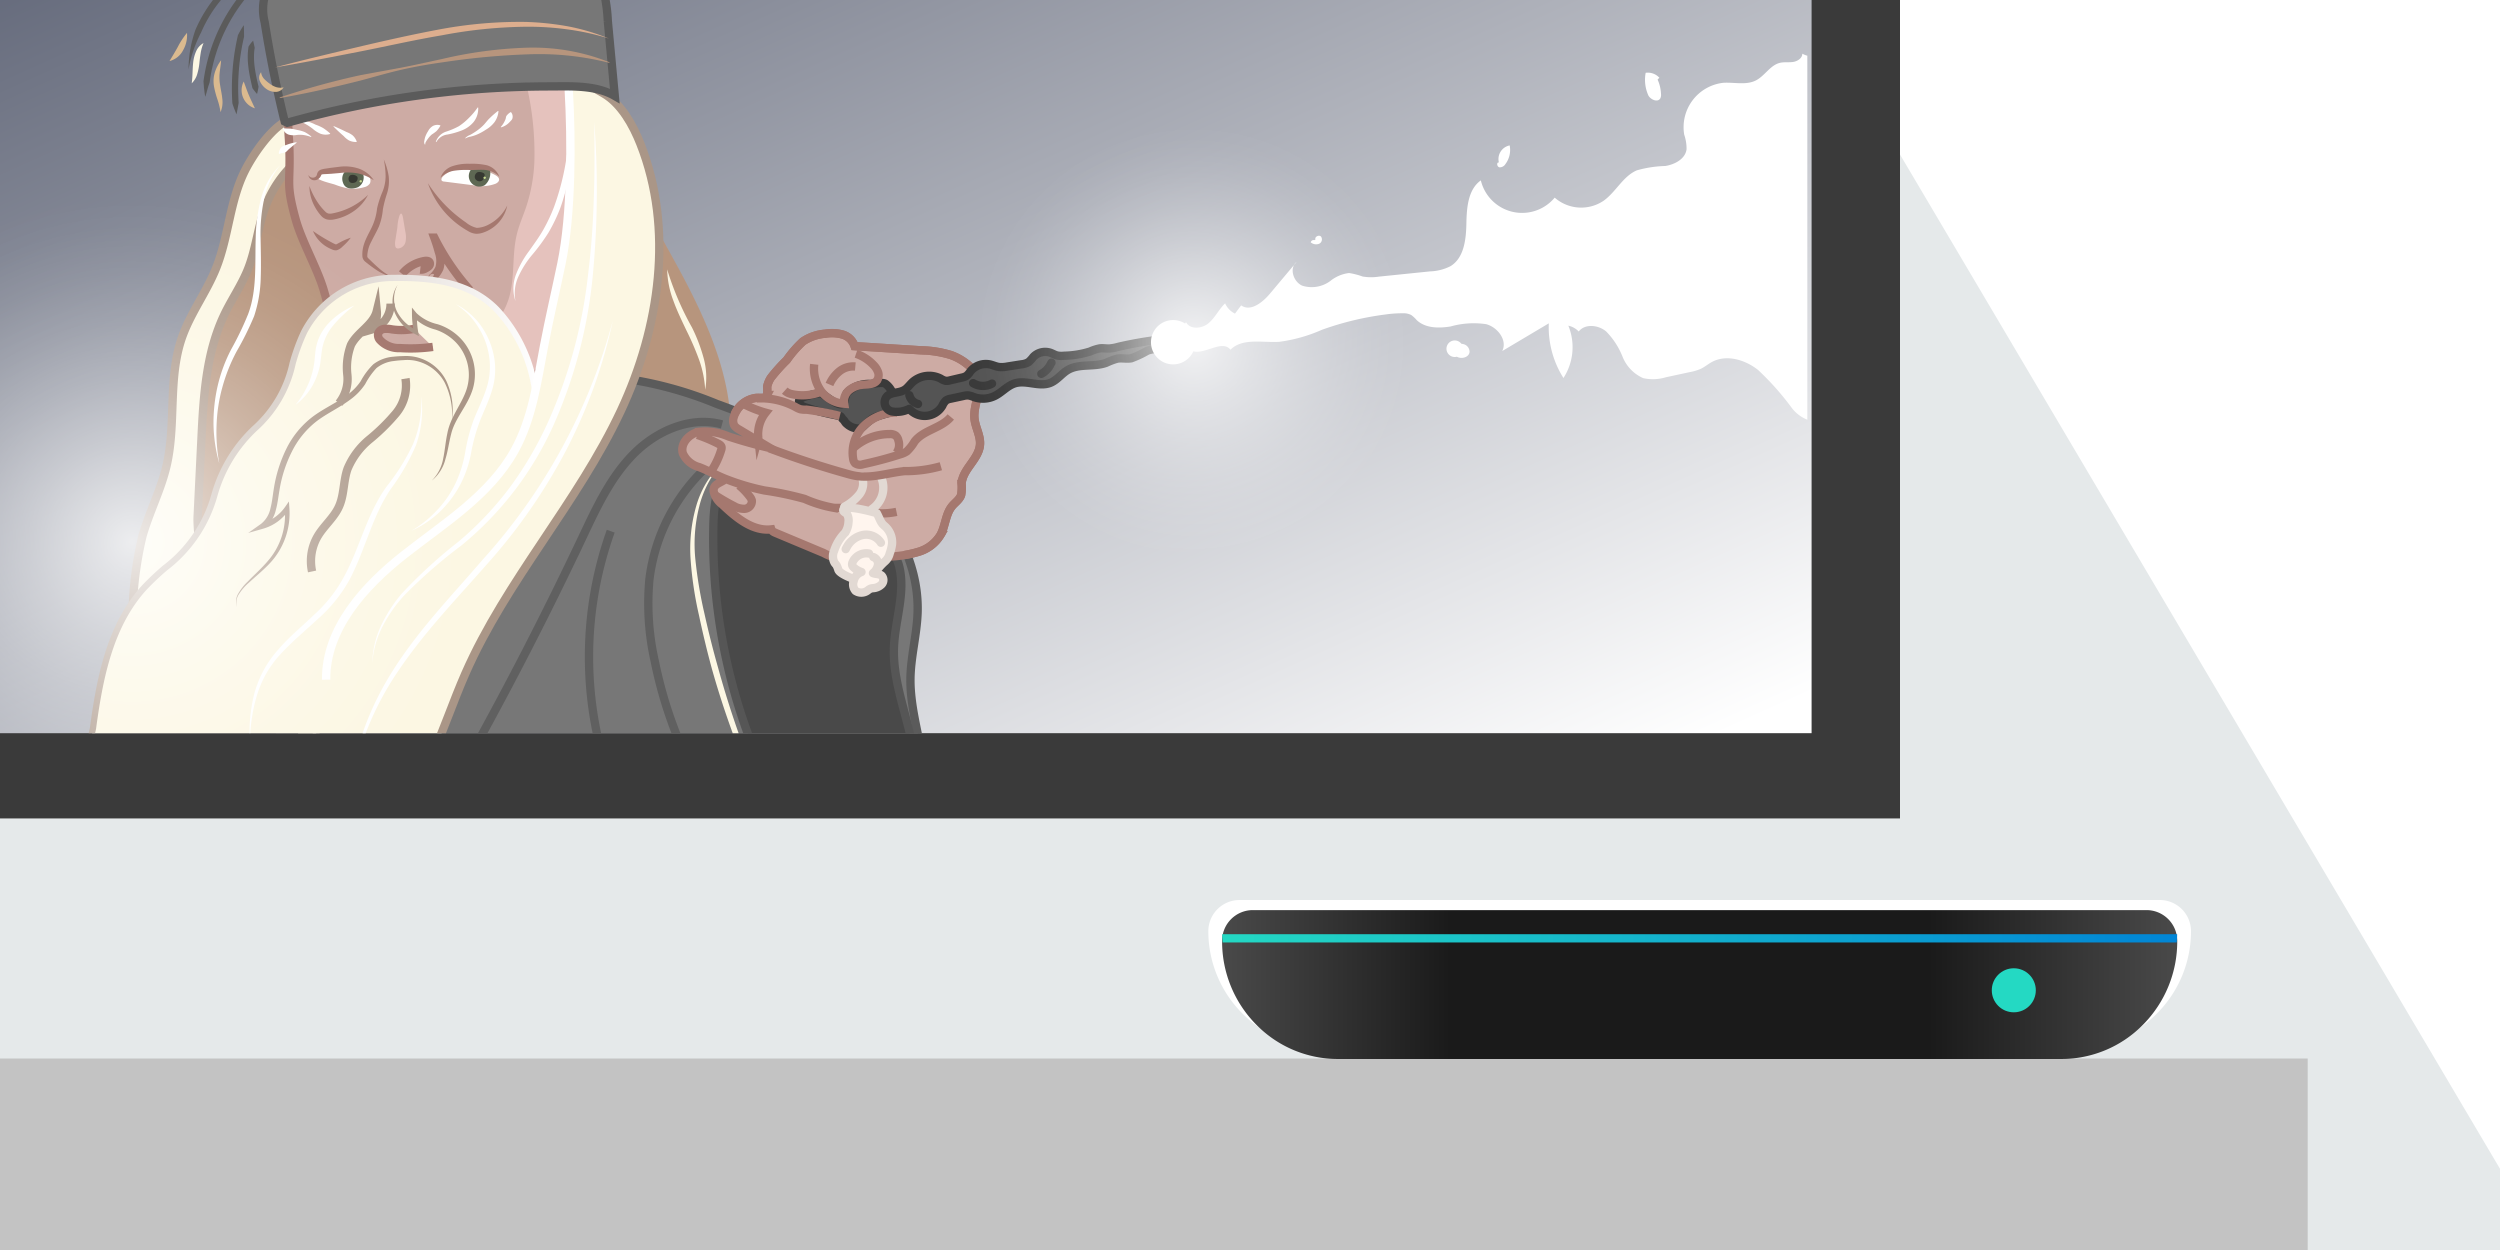 <svg xmlns="http://www.w3.org/2000/svg" xmlns:xlink="http://www.w3.org/1999/xlink" width="300" height="150" viewBox="0 0 300 150"><rect x="0" y="0" width="300" height="150" fill="#333333" stroke="none"/><defs><style>.a,.aa,.ad,.ah,.ai,.aj,.p,.q,.s,.w{fill:none;}.b{clip-path:url(#a);}.c{fill:#fff;}.d{fill:#e5e9ea;}.e{fill:#c3c3c3;}.f{fill:url(#b);}.g{fill:url(#c);}.h{clip-path:url(#d);}.i{fill:url(#e);}.j{fill:#3a3a3a;}.k{fill:url(#f);}.l{clip-path:url(#g);}.m{fill:#b7957d;}.n{fill:#777;stroke:#5b5b5b;}.aa,.ad,.aj,.n,.o,.p,.q,.s,.t,.w{stroke-miterlimit:10;}.o{fill:#494949;}.o,.q{stroke:#565656;}.p{stroke:#606060;}.r{fill:#fcf7e3;}.s{stroke:#aa9687;}.t{fill:#cdaba4;}.t,.w{stroke:#a5786f;}.u{fill:#a5786f;}.v{fill:#5e6853;}.x{fill:#363831;}.y{fill:#c6d88f;}.z{fill:#e5c2bd;}.aa{stroke:#6d6d6d;}.ab{fill:#aa9687;}.ac{fill:url(#h);}.ad{stroke:#fff;}.ae{fill:#5b5b5b;}.af{fill:#ddae8e;}.ag{fill:#545454;}.ag,.ai{stroke:#3a3a3a;}.ag,.ah,.ai,.ak{stroke-linecap:round;stroke-linejoin:round;}.ah,.ak{stroke:#e2d9d3;}.aj{stroke:#a0a0a0;}.ak{fill:#fff5ee;}.al{fill:#dbba8f;}.am,.an{opacity:0.8;}.am{fill:url(#i);}.an{fill:url(#j);}</style><clipPath id="a"><rect class="a" width="300" height="150" transform="translate(288.979 427.877)"/></clipPath><linearGradient id="b" y1="0.5" x2="1" y2="0.5" gradientUnits="objectBoundingBox"><stop offset="0" stop-color="#494949"/><stop offset="0.238" stop-color="#1a1a1a"/><stop offset="0.741" stop-color="#1a1a1a"/><stop offset="1" stop-color="#494949"/></linearGradient><linearGradient id="c" x1="2.953" y1="2.979" x2="3.182" y2="2.979" gradientUnits="objectBoundingBox"><stop offset="0" stop-color="#24d9c3"/><stop offset="0.185" stop-color="#21d1c4"/><stop offset="0.455" stop-color="#18bec8"/><stop offset="0.776" stop-color="#0b9ed0"/><stop offset="1" stop-color="#0084d6"/></linearGradient><clipPath id="d"><path class="a" d="M528.087,425.714H441.294a13.712,13.712,0,0,1-9.836-4.146,14.179,14.179,0,0,1-4.073-10,3.693,3.693,0,0,1,3.658-3.72h107.3a3.693,3.693,0,0,1,3.658,3.72,14.174,14.174,0,0,1-4.075,10A13.712,13.712,0,0,1,528.087,425.714Z" transform="translate(-427.385 -407.846)"/></clipPath><linearGradient id="e" y1="0.5" x2="1" y2="0.5" gradientUnits="objectBoundingBox"><stop offset="0" stop-color="#24d9c3"/><stop offset="1" stop-color="#0084d6"/></linearGradient><linearGradient id="f" x1="0.047" y1="0.098" x2="1.008" y2="0.951" gradientUnits="objectBoundingBox"><stop offset="0" stop-color="#555b6e"/><stop offset="1" stop-color="#fff"/></linearGradient><clipPath id="g"><rect class="a" width="263.66" height="105.338"/></clipPath><linearGradient id="h" y1="0.5" x2="1" y2="0.5" gradientUnits="objectBoundingBox"><stop offset="0" stop-color="#363636"/><stop offset="0.001" stop-color="#aa9687"/><stop offset="1" stop-color="#fff"/></linearGradient><radialGradient id="i" cx="0.5" cy="0.5" r="0.5" gradientTransform="translate(0)" gradientUnits="objectBoundingBox"><stop offset="0" stop-color="#fff"/><stop offset="0.106" stop-color="#fff" stop-opacity="0.843"/><stop offset="0.292" stop-color="#fff" stop-opacity="0.592"/><stop offset="0.471" stop-color="#fff" stop-opacity="0.38"/><stop offset="0.635" stop-color="#fff" stop-opacity="0.216"/><stop offset="0.783" stop-color="#fff" stop-opacity="0.098"/><stop offset="0.91" stop-color="#fff" stop-opacity="0.027"/><stop offset="1" stop-color="#fff" stop-opacity="0"/></radialGradient><radialGradient id="j" cx="0.5" cy="0.5" r="0.5" gradientTransform="matrix(1, 0, 0, 1, 0, 0)" xlink:href="#i"/></defs><g class="b" transform="translate(-288.979 -427.877)"><rect class="c" width="300" height="150" transform="translate(290.893 425.037)"/><path class="d" d="M600.981,588.425H288.362V427.4H505.729Z"/><rect class="e" width="277.542" height="30.092" transform="translate(288.361 554.9)"/><g transform="translate(433.979 535.877)"><g transform="translate(0)"><path class="c" d="M529.338,425.714H440.043a14.309,14.309,0,0,1-10.119-4.146,13.975,13.975,0,0,1-4.191-10,3.746,3.746,0,0,1,3.764-3.72H539.889a3.746,3.746,0,0,1,3.764,3.72,13.971,13.971,0,0,1-4.193,10A14.31,14.31,0,0,1,529.338,425.714Z" transform="translate(-425.733 -407.846)"/></g><path class="f" d="M528.087,426.924H441.294a13.706,13.706,0,0,1-9.836-4.146,14.177,14.177,0,0,1-4.073-10,3.694,3.694,0,0,1,3.658-3.72h107.3a3.694,3.694,0,0,1,3.658,3.72,14.174,14.174,0,0,1-4.075,10A13.708,13.708,0,0,1,528.087,426.924Z" transform="translate(-425.733 -407.846)"/><circle class="g" cx="2.642" cy="2.642" r="2.642" transform="translate(94.014 8.193)"/><g transform="translate(1.652)"><g class="h"><rect class="i" width="117.409" height="0.988" transform="translate(-1.068 4.105)"/></g></g></g><g transform="translate(-1664.912 -119.732)"><rect class="j" width="294" height="124.214" transform="translate(1887.891 521.608)"/><rect class="k" width="263.66" height="105.338" transform="translate(1907.622 530.253)"/><g transform="translate(1907.11 530.253)"><g class="l"><g transform="translate(21.414 6.639)"><g transform="translate(29.621)"><path class="m" d="M2080.534,592.68c3.539,6.527,6.747,13.646,6.276,21.056a42.175,42.175,0,0,1-17.1-4.28,161.781,161.781,0,0,0-.1-28.681c-.137-1.491-.792-5.574.531-6.77,2.13-1.924,2.475,2.384,3,3.861C2075.008,583.073,2077.909,587.839,2080.534,592.68Z" transform="translate(-2003.407 -549.842)"/><g transform="translate(3.841 55.895)"><path class="n" d="M2080.758,628.611c4.642,4.079,8.062,9.946,7.875,16.123-.083,2.706-.841,5.362-.86,8.069-.043,6.114,3.593,12.6.737,18.005-1.949,3.688-6.433,5.578-8.156,9.376-.958,2.11-.92,4.512-1.091,6.823-.521,7.021-3.1,13.725-4.172,20.682a97.413,97.413,0,0,0-.82,13.467l-.457,31.144c-6.9-.462-13.813-.924-20.732-.907-21.841.052-43.765,4.86-65.382,1.737-1.653-4.574-1.088-9.615-.439-14.434q1.813-13.453,4.282-26.807c2.243-12.126,4.919-24.274,9.884-35.562s12.387-21.762,22.6-28.673c5.347-3.618,11.481-6.3,15.748-11.147a16.3,16.3,0,0,0,3.973-8.96,11.694,11.694,0,0,0-.453-4.875c-.528-1.578-2.2-2.893-1.378-4.138,1.654-2.509,8.518-2.172,10.989-1.913a46.09,46.09,0,0,1,11.678,3.137,62.3,62.3,0,0,1,13.263,6.577Z" transform="translate(-1986.615 -616.445)"/><path class="o" d="M2100.691,629.968c-2.976-.633-6.478-1.134-8.713.931-1.75,1.617-2.045,4.243-2.1,6.625a68.339,68.339,0,0,0,6.9,31.525c1.016,2.077,2.163,4.2,2.212,6.51a9.293,9.293,0,0,0,.138,2.552c.606,1.968,3.113,2.651,5.152,2.366a11.251,11.251,0,0,0,7.656-5.027,14.566,14.566,0,0,0,2.18-9.015c-.353-4.827-2.751-9.409-2.567-14.244.129-3.373,1.51-6.8.542-10.034a14.41,14.41,0,0,0-2.344-4.156Z" transform="translate(-2012.369 -619.681)"/><path class="p" d="M2089.369,627.87a22.145,22.145,0,0,0-9.757,15.757,31.421,31.421,0,0,0,.635,9.816c1.873,9.271,6.25,18.167,13.156,24.631,1.8,1.689,4.488,3.269,6.583,1.96" transform="translate(-2009.775 -619.295)"/><path class="p" d="M2072.609,641.179a44.875,44.875,0,0,0-.276,29.354,45.36,45.36,0,0,0,14.753,20.859c1.615,1.277,3.675,2.505,5.622,1.832,2.733-.945,3.336-4.962,6.031-6.012" transform="translate(-2007.416 -622.616)"/><path class="q" d="M2011.281,748.379a71.142,71.142,0,0,0,29.052-12.4c4.4-3.2,8.455-6.912,13.206-9.559a35.257,35.257,0,0,1,29.754-1.926" transform="translate(-1992.768 -642.799)"/><path class="q" d="M2090.654,728.261c2.942,16.414-2.015,33.472.886,49.894" transform="translate(-2012.553 -644.339)"/><path class="q" d="M2070.04,731.442a243.915,243.915,0,0,1-10.655,37.275c-2.691,7.195-5.743,14.331-7.028,21.9" transform="translate(-2003.015 -645.133)"/><path class="p" d="M2069.867,624.012c-3.784-1.038-7.887.779-10.641,3.575s-4.439,6.443-6.116,9.99a452.436,452.436,0,0,1-28.454,51.273c-8.459,13.154-20.472,25.223-18.823,40.775a155.492,155.492,0,0,1-.355,35.805" transform="translate(-1991.32 -618.259)"/><path class="r" d="M2090.472,629.694a11.931,11.931,0,0,0-3.194,5.637,18.311,18.311,0,0,0-.459,6.479,52.544,52.544,0,0,0,1.094,6.471q.713,3.218,1.612,6.389.872,3.177,1.923,6.3c.694,2.083,1.5,4.135,2.169,6.246a38.5,38.5,0,0,1,1.574,6.452,11.289,11.289,0,0,0,.724,3.176,3.57,3.57,0,0,0,2.345,2.1,3.57,3.57,0,0,1-2.524-2.012,11.535,11.535,0,0,1-.909-3.2,38.565,38.565,0,0,0-1.757-6.326c-.748-2.064-1.535-4.122-2.268-6.208s-1.4-4.2-2-6.323q-.872-3.2-1.556-6.446a44.059,44.059,0,0,1-1-6.573,18.649,18.649,0,0,1,.68-6.622A11.7,11.7,0,0,1,2090.472,629.694Z" transform="translate(-2011.458 -619.75)"/></g><path class="m" d="M2011.077,584.378c-1.316,2.421-1.359,5.315-2.171,7.95-.929,3.013-2.848,5.633-3.9,8.6-1.667,4.694-1.067,9.9-2.25,14.737-.668,2.732-1.9,5.306-2.517,8.049-.8,3.51-.66,7.426-2.8,10.318,5.76-3.228,10.168-8.434,13.76-13.976s6.489-11.505,10.039-17.072a13.007,13.007,0,0,0,2.071-4.235,11.119,11.119,0,0,0-.246-4.4,68.637,68.637,0,0,0-2.65-9.491c-.574-1.6-2.115-6.148-4.319-6.072C2014.426,578.845,2011.811,583.028,2011.077,584.378Z" transform="translate(-1985.472 -551.156)"/><path class="r" d="M2017.923,578.7c.97-2.025-.817-4.223-2.846-2.916-1.742,1.122-3.627,3.867-4.548,5.685-1.843,3.636-1.956,7.912-3.464,11.7-1.157,2.906-3.11,5.457-4.13,8.414-1.691,4.9-.649,10.349-1.843,15.393-.681,2.875-2.069,5.535-2.88,8.376a43.362,43.362,0,0,0-1.186,10.962c1.694-3.541,5.877-5.507,7.207-9.2a13.8,13.8,0,0,0,.6-4.028l.453-9.265c.251-5.149.542-10.457,2.784-15.1.891-1.843,2.075-3.543,2.825-5.447.946-2.4,1.169-5.034,2.077-7.448a13.891,13.891,0,0,1,2.868-4.606,10.751,10.751,0,0,0,2.083-2.519" transform="translate(-1985.371 -550.31)"/><path class="s" d="M2007.423,630.1c.461-1.282-.064-4.554,0-5.916l.453-9.265c.251-5.149.542-10.457,2.784-15.1.891-1.843,2.074-3.543,2.825-5.447.947-2.4,1.169-5.034,2.077-7.448a13.9,13.9,0,0,1,2.868-4.606,10.748,10.748,0,0,0,2.083-2.519" transform="translate(-1987.963 -551.41)"/><path class="s" d="M2017.923,578.7c.97-2.025-.817-4.223-2.846-2.916-1.742,1.122-3.627,3.867-4.548,5.685-1.843,3.636-1.956,7.912-3.464,11.7-1.157,2.906-3.11,5.457-4.13,8.414-1.691,4.9-.649,10.349-1.843,15.393-.681,2.875-2.069,5.535-2.88,8.376a43.362,43.362,0,0,0-1.186,10.962c1.694-3.541,6.473-3.619,7.8-7.312" transform="translate(-1985.371 -550.31)"/><g transform="translate(29.193 17.052)"><path class="t" d="M2026.092,592.906c.792,2.513,2.31,9.511,3.449,11.886a13.013,13.013,0,0,0,3.151,4.414,10.811,10.811,0,0,0,6.549,2.33c5.621.231,11.049-2.9,14.461-7.372s4.99-10.126,5.415-15.735-.23-11.237-.884-16.824l-.311-2.654a2.01,2.01,0,0,0-.281-.959,1.972,1.972,0,0,0-.941-.6,41.2,41.2,0,0,0-29.407.022c-1.738.673-3.706,1.6-4.756,3.227-.9,1.394-.567,3.53-.5,5.1.2,4.76-.49,4.391.779,8.969C2023.525,587.27,2025.3,590.378,2026.092,592.906Z" transform="translate(-2020.774 -564.692)"/><g transform="translate(3.555 12.794)"><path class="u" d="M2036.335,581.739a8.267,8.267,0,0,1,.582,1.976,4.9,4.9,0,0,1-.191,2.1,14.307,14.307,0,0,0-.5,1.917,7.266,7.266,0,0,1-.476,2.055c-.283.653-.636,1.239-.917,1.826a3.908,3.908,0,0,0-.48,1.757c.013.106.037.149.158.269l.364.351c.241.235.486.464.736.684a7.441,7.441,0,0,0,1.642,1.157,6.145,6.145,0,0,1-1.865-.865c-.287-.191-.562-.4-.835-.6l-.4-.318a.969.969,0,0,1-.375-.569c-.162-1.623.82-2.8,1.282-3.979a6.94,6.94,0,0,0,.469-1.883,11.391,11.391,0,0,1,.643-1.978,5.066,5.066,0,0,0,.381-1.9A11.094,11.094,0,0,0,2036.335,581.739Z" transform="translate(-2027.282 -581.739)"/><g transform="translate(1.054 1.096)"><path class="c" d="M2028.683,585.156a8.911,8.911,0,0,0,1.427.426,4.468,4.468,0,0,0,2.085-.125,1.08,1.08,0,0,0,.673-.45.8.8,0,0,0-.173-.891,1.932,1.932,0,0,0-.836-.468,7.751,7.751,0,0,0-4.307-.08c-.265.065-1.128.3-1.008.736C2026.643,584.661,2028.324,585.027,2028.683,585.156Z" transform="translate(-2026.534 -583.224)"/><path class="c" d="M2046.64,584.1c-.179.152-.336.453-.147.593a.418.418,0,0,0,.2.063l3.5.445a4.786,4.786,0,0,0,2.724-.185c.206-.1.418-.273.411-.5-.006-.207-.191-.361-.366-.472a5.7,5.7,0,0,0-2.652-.79,8.15,8.15,0,0,0-2.349.066A3.578,3.578,0,0,0,2046.64,584.1Z" transform="translate(-2031.491 -583.199)"/></g><path class="v" d="M2051.385,582.96a1.271,1.271,0,0,0,.892,2.331,1.281,1.281,0,0,0,.435-.164,1.926,1.926,0,0,0,.582-1.971Z" transform="translate(-2031.531 -582.044)"/><path class="v" d="M2031.039,583.44a1.288,1.288,0,0,0-.408,1.44c.335,1.13,1.683.68,1.881.548a1.341,1.341,0,0,0,.549-1.542A1.881,1.881,0,0,0,2031.039,583.44Z" transform="translate(-2026.487 -582.133)"/><path class="w" d="M2040.129,599.527a4.476,4.476,0,0,1,2.678-1.554c.224-.038.507-.032.616.167a.4.4,0,0,1-.071.433,1.192,1.192,0,0,1-.377.268.994.994,0,0,1-.678.167" transform="translate(-2028.871 -585.784)"/><path class="w" d="M2045,599.074c.044.016-.056.049-.051,0s.062-.066.093-.1a3.462,3.462,0,0,0,.762-1.064,3.2,3.2,0,0,0-.075-1.955q-.234-.867-.544-1.713a28.932,28.932,0,0,0,4.275,6.307" transform="translate(-2030.073 -584.859)"/><path class="u" d="M2025.3,585.984a9,9,0,0,0,1.144,2.193,6.978,6.978,0,0,0,.774.9.784.784,0,0,0,.368.216,1.306,1.306,0,0,0,.484-.019,8.334,8.334,0,0,0,4.265-2.222,5.235,5.235,0,0,1-1.7,1.946,6.062,6.062,0,0,1-2.441,1.015,2,2,0,0,1-.772-.006,1.416,1.416,0,0,1-.7-.425,5.514,5.514,0,0,1-.771-1.1A5.155,5.155,0,0,1,2025.3,585.984Z" transform="translate(-2025.172 -582.798)"/><path class="u" d="M2044.242,585.537a16.323,16.323,0,0,0,4.559,4.71,3.177,3.177,0,0,0,1.308.655,3.27,3.27,0,0,0,1.428-.4,5.023,5.023,0,0,0,2.229-2.289,4.3,4.3,0,0,1-1.937,2.8,3.958,3.958,0,0,1-.8.4,2.61,2.61,0,0,1-.939.2,2.033,2.033,0,0,1-.959-.288c-.262-.147-.5-.292-.744-.454A10.515,10.515,0,0,1,2044.242,585.537Z" transform="translate(-2029.897 -582.686)"/><path class="u" d="M2025.865,593.18a20.421,20.421,0,0,0,2.319,1.413,2.855,2.855,0,0,0,.426.2c.039.032.309-.154.5-.244a7,7,0,0,1,1.3-.561,6.713,6.713,0,0,1-.979,1.048,1.674,1.674,0,0,1-.7.457.934.934,0,0,1-.543-.079c-.116-.049-.227-.1-.339-.151A4.05,4.05,0,0,1,2025.865,593.18Z" transform="translate(-2025.313 -584.593)"/><path class="u" d="M2046.248,584.117a2.289,2.289,0,0,1,1.478-1.406,5.848,5.848,0,0,1,2.039-.273,8.05,8.05,0,0,1,2.026.171,2.24,2.24,0,0,1,1.523,1.372,2.813,2.813,0,0,0-1.644-.8c-.586-.063-1.239.014-1.907.005a9.845,9.845,0,0,0-1.876.085A2.923,2.923,0,0,0,2046.248,584.117Z" transform="translate(-2030.397 -581.913)"/><path class="u" d="M2025.129,583.878a.584.584,0,0,0,.81.26.455.455,0,0,0,.219-.3.984.984,0,0,1,.125-.318.748.748,0,0,1,.351-.269,2.747,2.747,0,0,1,.594-.131l.552-.085,1.109-.138a5.252,5.252,0,0,1,2.3.227,3.6,3.6,0,0,1,1.8,1.4,5.7,5.7,0,0,0-1.96-.835,6.942,6.942,0,0,0-2.08-.04l-1.087.094-.546.031c-.176.013-.389.013-.495.034s-.1,0-.2.216a.876.876,0,0,1-.534.461A.727.727,0,0,1,2025.129,583.878Z" transform="translate(-2025.129 -582.019)"/><path class="x" d="M2031.761,584.257a.545.545,0,0,0-.173.61c.141.477.712.287.8.231a.566.566,0,0,0,.232-.652A.8.8,0,0,0,2031.761,584.257Z" transform="translate(-2026.734 -582.354)"/><path class="x" d="M2052.089,583.77a.614.614,0,0,0-.328.726.6.6,0,0,0,.648.367.585.585,0,0,0,.2-.076c.234-.143.442-.716.219-.876A.989.989,0,0,0,2052.089,583.77Z" transform="translate(-2031.766 -582.24)"/><path class="y" d="M2053.211,584.5a.15.15,0,0,0-.08.179.146.146,0,0,0,.159.09.141.141,0,0,0,.05-.018c.058-.035.109-.176.054-.216A.245.245,0,0,0,2053.211,584.5Z" transform="translate(-2032.113 -582.427)"/><path class="y" d="M2033.394,585.066a.15.15,0,0,0-.08.179.147.147,0,0,0,.159.09.128.128,0,0,0,.05-.019c.058-.035.109-.176.054-.215A.245.245,0,0,0,2033.394,585.066Z" transform="translate(-2027.169 -582.568)"/></g><path class="c" d="M2023.475,575.445a4.849,4.849,0,0,1,2.074.543,5.621,5.621,0,0,1,.935.418,6.7,6.7,0,0,1,.831.645.042.042,0,0,1,0,.061.038.038,0,0,1-.018.013,1.792,1.792,0,0,1-1.139-.041,3.4,3.4,0,0,1-.907-.573,6.172,6.172,0,0,0-1.788-.992.038.038,0,0,1-.026-.047A.039.039,0,0,1,2023.475,575.445Z" transform="translate(-2021.152 -567.375)"/><path class="c" d="M2043.712,578.551a.566.566,0,0,1-.043-.424,2.919,2.919,0,0,1,.084-.4,3.216,3.216,0,0,1,.358-.747,1.555,1.555,0,0,1,.573-.625,1.162,1.162,0,0,1,.875-.09.048.048,0,0,1,.031.061l0,.01a3.3,3.3,0,0,1-.466.63,5.038,5.038,0,0,1-.551.4,2.724,2.724,0,0,0-.478.524,2.551,2.551,0,0,0-.208.306c-.063.111-.13.211-.1.314l0,.006a.038.038,0,0,1-.028.046A.037.037,0,0,1,2043.712,578.551Z" transform="translate(-2026.194 -567.567)"/><path class="c" d="M2045.52,577.528a1.949,1.949,0,0,1,1.24-1.2,8.763,8.763,0,0,0,1.521-.648,7.17,7.17,0,0,0,1.2-.994,8.4,8.4,0,0,0,1.045-1.239.04.04,0,0,1,.056-.009.039.039,0,0,1,.016.029,2.561,2.561,0,0,1-.554,1.715,3.479,3.479,0,0,1-1.491,1.035,9.107,9.107,0,0,1-1.671.468,1.737,1.737,0,0,0-1.287.868.037.037,0,0,1-.05.02A.038.038,0,0,1,2045.52,577.528Z" transform="translate(-2026.661 -566.872)"/><path class="c" d="M2050.225,577.234a1.641,1.641,0,0,1,.566-.365,6.2,6.2,0,0,0,.549-.326,6.063,6.063,0,0,0,.988-.774c.3-.287.524-.639.826-.915a10.111,10.111,0,0,1,.98-.855.041.041,0,0,1,.058.008.047.047,0,0,1,.008.026,2.563,2.563,0,0,1-.471,1.3,3.517,3.517,0,0,1-1.027.9,6.537,6.537,0,0,1-1.193.639,6.334,6.334,0,0,1-.638.2,1.576,1.576,0,0,0-.589.2.038.038,0,0,1-.053,0A.04.04,0,0,1,2050.225,577.234Z" transform="translate(-2027.833 -567.012)"/><path class="c" d="M2055.916,575.939a3.052,3.052,0,0,0,.545-.894c.063-.155.045-.335.151-.456a1.667,1.667,0,0,1,.452-.4.057.057,0,0,1,.074.01.816.816,0,0,1,.174.658c-.025.219-.212.367-.35.516a2.168,2.168,0,0,1-1.008.628.04.04,0,0,1-.048-.028A.039.039,0,0,1,2055.916,575.939Z" transform="translate(-2029.252 -567.059)"/><path class="c" d="M2029.2,576.428q.768.323,1.512.7a2.664,2.664,0,0,1,.731.4,1.78,1.78,0,0,1,.488.737.045.045,0,0,1-.029.058l-.015,0a1.918,1.918,0,0,1-.876-.183,2.6,2.6,0,0,1-.634-.519q-.621-.539-1.216-1.137a.038.038,0,0,1,0-.054A.042.042,0,0,1,2029.2,576.428Z" transform="translate(-2022.575 -567.62)"/><path class="c" d="M2024.418,577.8a4.346,4.346,0,0,0-.844-.225,3.529,3.529,0,0,0-.837-.014,2.144,2.144,0,0,1-.943-.026,1.092,1.092,0,0,1-.735-.723.045.045,0,0,1,.034-.054h.017c.349.041.58.032.843.044a5.8,5.8,0,0,1,.821.161,3.954,3.954,0,0,1,.913.255,4.57,4.57,0,0,1,.766.517.038.038,0,0,1,.007.053A.036.036,0,0,1,2024.418,577.8Z" transform="translate(-2020.558 -567.702)"/><path class="c" d="M2022.517,579.073c-.3.242-.59.486-.872.724-.143.116-.255.277-.4.376a1.24,1.24,0,0,1-.572.139l-.15-.3a1.452,1.452,0,0,1,.179.086.058.058,0,0,1,.021.072,1.384,1.384,0,0,1-.106.168.119.119,0,0,1-.215-.1l.064-.2a1.068,1.068,0,0,1,.344-.515,3.062,3.062,0,0,1,.549-.223,5.373,5.373,0,0,1,1.132-.3.039.039,0,0,1,.044.032A.038.038,0,0,1,2022.517,579.073Z" transform="translate(-2020.392 -568.263)"/><path class="z" d="M2056.587,583.588c-.363,1.072-.83,2.109-1.1,3.206-.643,2.573-.194,5.349-1.014,7.871-.9,2.773-3.212,4.851-5.629,6.482a6.864,6.864,0,0,0-1.924,1.638,2.072,2.072,0,0,0-.118,2.373,2.869,2.869,0,0,0,1.662.855,9.083,9.083,0,0,0,4.752.172,8.486,8.486,0,0,0,2.76-1.575,25.7,25.7,0,0,0,8.463-13.7,48.3,48.3,0,0,0,1.016-16.269,25.816,25.816,0,0,0-.9-5.428,3.5,3.5,0,0,0-.7-1.39,3.347,3.347,0,0,0-1.191-.748,11.175,11.175,0,0,0-4.541-.863c-.437.008-1.608-.086-1.893.354s.209,1.521.316,2a35.8,35.8,0,0,1,1.028,9.669A19.91,19.91,0,0,1,2056.587,583.588Z" transform="translate(-2026.899 -565.072)"/><path class="z" d="M2039.038,593.541a1.951,1.951,0,0,0-.017.783.386.386,0,0,0,.077.164.365.365,0,0,0,.287.1,1.012,1.012,0,0,0,.863-.794,2.958,2.958,0,0,0-.029-1.246q-.126-.764-.254-1.527c-.045-.272-.164-.963-.434-.41a5.306,5.306,0,0,0-.259,1.431Z" transform="translate(-2025.031 -571.106)"/></g><g transform="translate(0 43.686)"><path class="r" d="M2024.14,600.689a12.013,12.013,0,0,0-10.292,6.513c-1.3,2.608-1.609,5.652-3.1,8.153-1.386,2.316-3.67,3.964-5.2,6.186-2.21,3.2-2.71,7.362-5,10.509-1.6,2.2-3.949,3.731-5.795,5.729-4.151,4.494-5.4,10.888-6.22,16.952-.332,2.456-2.049,4.109-3.276,6.263a14.674,14.674,0,0,0-1.573,10.28,6.341,6.341,0,0,1,3.545-6.005,11.2,11.2,0,0,0-1.249,10.131c-.322-2.312.793-4.6,2.248-6.426s3.267-3.341,4.71-5.176c1.054-1.339,2.07-2.956,3.735-3.321a3.3,3.3,0,0,1-.029,3.637,12.328,12.328,0,0,1-2.668,2.777,29.956,29.956,0,0,0-8.753,13.526,59.567,59.567,0,0,0-1.781,8.8c-.55,3.656-1.1,7.421-.228,11.015a5.463,5.463,0,0,1,3.708-5.474,32.543,32.543,0,0,0-4.271,14.36c-.326,5.823.922,11.681.252,17.475a59.391,59.391,0,0,0-.9,7.449,14.128,14.128,0,0,0,3.019,8.523,68.863,68.863,0,0,0,9.183-14.138,84.49,84.49,0,0,0,4.2-12.553c2.084-7.524,4.17-15.051,5.937-22.656,2.346-10.1,4.448-20.028,7.815-29.831s8.159-19.6,16.026-26.353c3.051-2.617,5.279-5.5,8.042-8.421a21.536,21.536,0,0,0,4.427-5.909,14.181,14.181,0,0,0,1.071-5.149,17.86,17.86,0,0,0-4.738-13.081C2033.648,601.061,2028.907,600.595,2024.14,600.689Z" transform="translate(-1981.621 -600.303)"/><path class="aa" d="M2002.173,683.4c-.17,4.59,7.836,10.474,14.281,1.564" transform="translate(-1986.654 -620.939)"/><path class="aa" d="M2000.726,686.157a9.477,9.477,0,0,0,1.56,5.339,7.089,7.089,0,0,0,7.218,2.051,11.621,11.621,0,0,0,5.878-4.4" transform="translate(-1986.294 -621.627)"/><path class="ab" d="M2013.7,643.323a1.87,1.87,0,0,1,.162-1.695,6.27,6.27,0,0,1,1.094-1.378c.816-.837,1.692-1.61,2.432-2.487a8.342,8.342,0,0,0,2.017-6.292l.518.133a5.516,5.516,0,0,1-3.073,2.28l-1.829.524,1.554-1.1a3.19,3.19,0,0,0,1.121-1.859c.2-.753.271-1.555.407-2.375a16.636,16.636,0,0,1,1.491-4.749,10.881,10.881,0,0,1,3.176-3.873c1.353-1.01,2.865-1.666,4.135-2.607a6.539,6.539,0,0,0,1.622-1.656,8.362,8.362,0,0,1,1.506-2.018,4.53,4.53,0,0,1,2.4-.914c.418-.049.833-.068,1.244-.078a5.553,5.553,0,0,1,1.264.078,5.384,5.384,0,0,1,3.88,2.951,8.518,8.518,0,0,1,.642,4.822,8.718,8.718,0,0,0-.876-4.7,5.184,5.184,0,0,0-3.72-2.629,5.064,5.064,0,0,0-1.172-.036c-.4.021-.8.052-1.193.109a3.992,3.992,0,0,0-2.086.849,8.919,8.919,0,0,0-1.352,1.921,7.192,7.192,0,0,1-1.76,1.837c-1.346,1.011-2.852,1.684-4.1,2.643a10.588,10.588,0,0,0-2.946,3.639,15.924,15.924,0,0,0-1.467,4.529c-.14.784-.219,1.611-.444,2.435a3.834,3.834,0,0,1-1.4,2.213l-.275-.576a5.115,5.115,0,0,0,2.779-1.975l.46-.662.058.8A8.772,8.772,0,0,1,2017.66,638c-.806.867-1.719,1.6-2.566,2.387a6.235,6.235,0,0,0-1.135,1.294A1.814,1.814,0,0,0,2013.7,643.323Z" transform="translate(-1989.495 -603.42)"/><path class="s" d="M2036.887,616.782a5.229,5.229,0,0,1-1.137,4.165,23.732,23.732,0,0,1-3.168,3.123,9.153,9.153,0,0,0-2.641,3.532c-.52,1.466-.393,3.12-1.033,4.538-.6,1.333-1.807,2.3-2.551,3.555a5.91,5.91,0,0,0-.678,4.233" transform="translate(-1992.485 -604.321)"/><path class="s" d="M2036.221,604.79a3.221,3.221,0,0,1-2.315,3.131,3.1,3.1,0,0,0,.66-2.23c-.409,1.675-2.33,2.527-3.1,4.07a7.793,7.793,0,0,0-.431,3.582,4.6,4.6,0,0,1-1,3.4" transform="translate(-1993.607 -601.329)"/><path class="t" d="M2040.605,608.823a7.875,7.875,0,0,1-2.65.07,3.178,3.178,0,0,0-.951-.06.857.857,0,0,0-.717.552.9.9,0,0,0,.162.718,3.077,3.077,0,0,0,2.474,1.031,19.469,19.469,0,0,0,3.928-.141" transform="translate(-1995.159 -602.333)"/><path class="ac" d="M1984.892,743.043l-.293-.37a14.455,14.455,0,0,1-3.1-8.751,28.258,28.258,0,0,1,.521-4.942c.137-.838.281-1.7.379-2.554a53.05,53.05,0,0,0-.055-9.519,65.776,65.776,0,0,1-.2-7.934,32.947,32.947,0,0,1,3.774-13.539,5.122,5.122,0,0,0-2.462,4.645l-.739.117c-.9-3.718-.3-7.671.222-11.159a60.031,60.031,0,0,1,1.794-8.856,30.409,30.409,0,0,1,1.281-3.4l-.516-1.374a11.564,11.564,0,0,1,.466-9.068,6.025,6.025,0,0,0-2.036,4.785l-.742.105a15.075,15.075,0,0,1,1.613-10.547c.378-.661.8-1.275,1.206-1.87a9.912,9.912,0,0,0,2.025-4.258c.79-5.847,1.995-12.477,6.316-17.156a33.145,33.145,0,0,1,2.444-2.309,16.171,16.171,0,0,0,5.85-8.658,17.752,17.752,0,0,1,4.924-8.087A14.241,14.241,0,0,0,2012,610.7a24.058,24.058,0,0,1,1.384-3.786,12.423,12.423,0,0,1,10.62-6.722h0c4.521-.086,9.608.305,13.114,3.9a18.119,18.119,0,0,1,4.845,13.358,14.567,14.567,0,0,1-1.1,5.285,22.03,22.03,0,0,1-4.5,6.016c-.889.939-1.734,1.886-2.55,2.8a57.324,57.324,0,0,1-5.52,5.646c-6.692,5.741-11.749,14.063-15.916,26.191a248.669,248.669,0,0,0-6.845,25.632q-.477,2.076-.959,4.162c-1.77,7.614-3.891,15.27-5.941,22.672a84.946,84.946,0,0,1-4.217,12.608,69.763,69.763,0,0,1-9.231,14.216Zm2.7-49.053-.478.829a32.176,32.176,0,0,0-4.223,14.195,65.153,65.153,0,0,0,.2,7.842,53.776,53.776,0,0,1,.051,9.655c-.1.868-.245,1.744-.385,2.589a27.81,27.81,0,0,0-.51,4.812,13.7,13.7,0,0,0,2.651,7.917,67.831,67.831,0,0,0,8.835-13.682,84.51,84.51,0,0,0,4.177-12.5c2.048-7.4,4.166-15.042,5.932-22.641q.485-2.084.959-4.16a249.345,249.345,0,0,1,6.867-25.707c4.211-12.26,9.339-20.686,16.137-26.517a56.74,56.74,0,0,0,5.447-5.574c.82-.92,1.668-1.873,2.565-2.819a21.125,21.125,0,0,0,4.356-5.8,13.824,13.824,0,0,0,1.04-5.012,17.363,17.363,0,0,0-4.631-12.806c-3.3-3.378-7.989-3.759-12.562-3.671h0a11.654,11.654,0,0,0-9.964,6.306,23.58,23.58,0,0,0-1.337,3.669,14.962,14.962,0,0,1-4.614,7.951,17.036,17.036,0,0,0-4.763,7.831,16.879,16.879,0,0,1-6.057,8.958,32.421,32.421,0,0,0-2.39,2.255c-4.174,4.519-5.349,11.014-6.124,16.748a10.484,10.484,0,0,1-2.149,4.581c-.4.582-.812,1.182-1.173,1.817a14.328,14.328,0,0,0-1.844,7.379,6.666,6.666,0,0,1,3.331-3.63l1.258-.589-.79,1.143a10.793,10.793,0,0,0-1.785,7.442,11.163,11.163,0,0,1,2.181-4.183c.726-.911,1.548-1.754,2.342-2.569a33.728,33.728,0,0,0,2.366-2.605c.14-.179.28-.363.421-.548.96-1.259,1.953-2.562,3.527-2.908l.23-.05.146.184a3.673,3.673,0,0,1,0,4.062,10.587,10.587,0,0,1-2.33,2.509l-.412.358a29.38,29.38,0,0,0-7.559,10.417l.155,1.111-.294-.782q-.532,1.279-.945,2.609a59.482,59.482,0,0,0-1.768,8.745,36.738,36.738,0,0,0-.6,8.585,5.844,5.844,0,0,1,3.6-3.458Zm8.79-33.208a6.535,6.535,0,0,0-2.853,2.567c-.144.188-.286.375-.429.556a34.075,34.075,0,0,1-2.418,2.666c-.781.8-1.589,1.631-2.293,2.512-1.174,1.473-2.5,3.735-2.169,6.14l.12.855a30.111,30.111,0,0,1,7.255-9.593l.417-.362a10.053,10.053,0,0,0,2.176-2.324A3.088,3.088,0,0,0,1996.383,660.782Z" transform="translate(-1981.497 -600.179)"/><path class="ab" d="M2039.2,601.8a3.469,3.469,0,0,0-.049,3.244,5.006,5.006,0,0,0,2.38,2.217l-.358.274a10.258,10.258,0,0,1-.251-2.168l-.007-.849.549.667a5.4,5.4,0,0,0,2.517,1.329,6.528,6.528,0,0,1,2.729,1.662,6.236,6.236,0,0,1,1.538,6.02c-.613,2.111-2.18,3.576-2.63,5.524-.256.966-.374,1.993-.682,2.987a4.794,4.794,0,0,1-1.635,2.575,4.942,4.942,0,0,0,1.367-2.646c.208-.985.278-2,.5-3.025.393-2.12,1.93-3.738,2.4-5.6a5.656,5.656,0,0,0-1.389-5.324,6.05,6.05,0,0,0-2.436-1.52,5.714,5.714,0,0,1-2.758-1.611l.542-.182a9.721,9.721,0,0,0,.138,2.06l.09.513-.449-.24a5.148,5.148,0,0,1-2.436-2.541A3.51,3.51,0,0,1,2039.2,601.8Z" transform="translate(-1995.739 -600.582)"/><path class="c" d="M2036.325,619.521a12.672,12.672,0,0,1-.624,5.946,25.479,25.479,0,0,1-3,5.221c-2.239,3.269-3.056,7.248-4.941,10.857a17.633,17.633,0,0,1-3.8,4.74c-1.473,1.37-3,2.641-4.35,4.076a12.659,12.659,0,0,0-2.96,5.024,19.837,19.837,0,0,0-.859,5.872,18.6,18.6,0,0,1,.507-5.976,13.071,13.071,0,0,1,2.882-5.3c1.322-1.543,2.888-2.814,4.311-4.187a16.969,16.969,0,0,0,3.6-4.6c1.875-3.432,2.712-7.506,5.124-10.823a25.406,25.406,0,0,0,3.131-5.032A13.1,13.1,0,0,0,2036.325,619.521Z" transform="translate(-1990.041 -605.004)"/><path class="c" d="M2046.892,604.86a8.368,8.368,0,0,1,3.048,2.6,9.372,9.372,0,0,1,1.575,3.749,8.487,8.487,0,0,1-.274,4.094c-.4,1.311-1.011,2.514-1.477,3.735a21.719,21.719,0,0,0-1.023,3.793,13.56,13.56,0,0,1-1.352,3.834,12.918,12.918,0,0,1-2.473,3.212,12.071,12.071,0,0,1-3.35,2.205,13.267,13.267,0,0,0,3.091-2.466,12.574,12.574,0,0,0,2.219-3.215,14.43,14.43,0,0,0,1.17-3.717,21.6,21.6,0,0,1,1.019-3.919c.5-1.261,1.1-2.447,1.5-3.677a8.357,8.357,0,0,0,.381-3.792,8.974,8.974,0,0,0-1.31-3.633,9.111,9.111,0,0,0-1.2-1.551A9.893,9.893,0,0,0,2046.892,604.86Z" transform="translate(-1996.481 -601.346)"/><path class="c" d="M2030.153,605.1a14.567,14.567,0,0,0-2.581,2.433,6.043,6.043,0,0,0-1.341,3.079c-.083.571-.115,1.185-.245,1.8a8.293,8.293,0,0,1-.6,1.771,7.475,7.475,0,0,1-2.3,2.836,10.613,10.613,0,0,0,1.757-3.062,9.737,9.737,0,0,0,.438-1.676c.1-.563.124-1.153.2-1.773a5.905,5.905,0,0,1,.549-1.825,6.331,6.331,0,0,1,1.094-1.536A9.117,9.117,0,0,1,2030.153,605.1Z" transform="translate(-1991.873 -601.406)"/></g><path class="r" d="M2052.316,600.906c-.82,4.3-1.416,8.75-3.535,12.578-2.962,5.351-8.437,8.711-13.244,12.492s-9.433,8.893-9.376,15.008a6.913,6.913,0,0,1,2.747-5.123c.259,3.515-2.848,6.217-4.734,9.194-2.167,3.421-4.257,7.637-3.159,11.536-.147-2.689,3.127-5.23,5.682-6.081-1.932,1.689-2.173,4.619-1.761,7.152s1.331,5.02,1.191,7.583c1.526-2.549,4.325-4,6.555-5.959,5.453-4.8,7.261-12.371,10.179-19.022,4.919-11.214,13.492-20.489,18.68-31.581,4.661-9.967,6.373-21.782,2.329-32.015-.875-2.215-2.3-4.822-4.446-6.051-2.392-1.372-4.28-2.734-4.146-.4.348,6.091.36,14.865-.88,20.843C2053.715,594.344,2052.945,597.611,2052.316,600.906Z" transform="translate(-1991.279 -548.703)"/><path class="s" d="M2021.115,656.591c1.66-4.663,3.127-5.23,5.682-6.081-1.932,1.689-2.173,4.619-1.761,7.152s1.331,5.02,1.191,7.583c1.526-2.549,4.325-4,6.555-5.959,5.453-4.8,7.261-12.371,10.179-19.022,4.919-11.214,13.492-20.489,18.68-31.581,4.661-9.967,6.373-21.782,2.329-32.015-.875-2.215-2.3-4.822-4.446-6.051-2.392-1.372-4.28-2.734-4.146-.4" transform="translate(-1991.38 -548.703)"/><path class="ad" d="M2057.087,570.636c.347,6.091.359,14.865-.88,20.843-.682,3.284-1.452,6.551-2.081,9.847-.82,4.3-1.416,8.75-3.535,12.577-2.962,5.351-8.437,8.711-13.244,12.492s-9.433,8.893-9.376,15.008" transform="translate(-1993.09 -549.123)"/><path class="n" d="M2020.8,567.661a116.8,116.8,0,0,1,31.76-4.361c2.535-.023,5.349-.122,7.542,1.15l-.837-8.991a18.649,18.649,0,0,0-1.11-5.6c-1.768-4.165-6.417-6.515-10.929-6.854s-8.965.969-13.3,2.262c-1.9.567-3.847.914-5.7,1.626l-6.3,2.425c-1.406.542-2.931,1.187-3.619,2.526a6.134,6.134,0,0,0-.217,3.754q.945,6,2.4,11.909Z" transform="translate(-1990.581 -542.215)"/><path class="ae" d="M2035.14,543.595a4.075,4.075,0,0,0-4.244-.765c-1.37.467-2.527,1.726-4.046,2.391-2.977,1.422-6.237,1.637-9.236,2.481a15.037,15.037,0,0,0-7.7,4.928,15.918,15.918,0,0,0-2.429,3.942,15.627,15.627,0,0,0-1.516,4.445,14.534,14.534,0,0,1,.826-4.74,16.67,16.67,0,0,1,2.545-4.13,15.791,15.791,0,0,1,8.077-5.167c3.1-.861,6.317-1.088,9.11-2.434a12.128,12.128,0,0,0,1.975-1.2,8.6,8.6,0,0,1,2.155-1.227A4.322,4.322,0,0,1,2035.14,543.595Z" transform="translate(-1987.6 -541.972)"/><path class="ae" d="M2014.14,554.12l-.9,1.623c-.371.471-.716.961-1.045,1.462a20.4,20.4,0,0,0-2.771,6.6q-.2.878-.314,1.77c-.092.29-.2.582-.274.879l-.124.447c-.032.148-.142.3-.027.417-.178-.064-.151-.3-.185-.429l-.055-.467c-.043-.314-.054-.626-.079-.943q.12-.927.326-1.837a21.144,21.144,0,0,1,2.872-6.844c.339-.522.7-1.025,1.08-1.521A12.166,12.166,0,0,1,2014.14,554.12Z" transform="translate(-1988.2 -545.003)"/><path class="ae" d="M2014.336,560.273c.029.477.026.936.032,1.394-.106.432-.19.868-.272,1.3q-.237,1.312-.346,2.642t-.087,2.663q.014.667.053,1.331c-.083.451-.154.905-.254,1.37a11.933,11.933,0,0,1-.5-1.321q-.042-.683-.055-1.368-.021-1.369.09-2.736t.355-2.714c.081-.45.179-.9.272-1.342A10.413,10.413,0,0,1,2014.336,560.273Z" transform="translate(-1989.333 -546.538)"/><path class="ae" d="M2016.087,562.755l.188.852a6.113,6.113,0,0,0-.081.762,9.122,9.122,0,0,0,.077,1.555c.067.522.167,1.043.282,1.566l.18.785a7.97,7.97,0,0,1-.179.877,8.156,8.156,0,0,1-.552-.7l-.182-.8c-.117-.535-.222-1.078-.293-1.63a9.879,9.879,0,0,1-.083-1.684c.012-.284.047-.568.083-.853A3.319,3.319,0,0,1,2016.087,562.755Z" transform="translate(-1989.963 -547.157)"/><path class="m" d="M2020.542,569.85a90.8,90.8,0,0,1,9.717-2.682l4.962-.913c1.648-.325,3.288-.691,4.932-1.049a51.2,51.2,0,0,1,10.027-1.329,24.8,24.8,0,0,1,9.945,1.749l-.025.071a34.262,34.262,0,0,0-9.905-1.019,87.752,87.752,0,0,0-9.97.934c-1.662.231-3.317.515-4.954.883s-3.249.848-4.87,1.283c-3.251.826-6.524,1.567-9.842,2.147Z" transform="translate(-1991.237 -547.436)"/><path class="af" d="M2019.8,565.213c3.289-.871,6.6-1.661,9.9-2.439s6.625-1.527,9.981-2.153a52.226,52.226,0,0,1,10.2-.871,34.3,34.3,0,0,1,5.1.537,25.5,25.5,0,0,1,4.9,1.464,29.246,29.246,0,0,0-4.957-1.1,34.436,34.436,0,0,0-5.049-.323,56.743,56.743,0,0,0-10.068,1.032c-3.339.559-6.651,1.326-9.988,1.977S2023.159,564.644,2019.8,565.213Z" transform="translate(-1991.053 -546.403)"/><g transform="translate(77.622 50.697)"><path class="t" d="M2110.623,630.965a8.215,8.215,0,0,1-3.561-.035,15.747,15.747,0,0,0-1.873-.435c-.7-.075-1.409.035-2.111-.021a15.029,15.029,0,0,1-3.481-1.066,38.563,38.563,0,0,0-4.815-1.01,28.266,28.266,0,0,1-4.49-1.317c-1.147-.433-2.213-1.049-3.356-1.491a2.969,2.969,0,0,1-1.948-1.641c-.354-1.161.738-2.352,1.927-2.59a7.13,7.13,0,0,1,3.552.559q2.474.812,5.016,1.4l-3.77-2.255a1.554,1.554,0,0,1-.552-.459,1.262,1.262,0,0,1-.082-.961,3.271,3.271,0,0,1,2.592-2.338c.583-.107,1.167.154,1.431-.362a8.269,8.269,0,0,0,0-.992,3.09,3.09,0,0,1,.449-1.082,20.8,20.8,0,0,1,1.9-2.121,13.646,13.646,0,0,1,1.942-2.233,5.561,5.561,0,0,1,2.682-.928,4.777,4.777,0,0,1,2.073.1,2.149,2.149,0,0,1,1.448,1.39l7.929.5a13.3,13.3,0,0,1,3.608.564,6.645,6.645,0,0,1,2.187,1.286,3.583,3.583,0,0,1,1.051,1.43c.558,1.563-.558,3.256-.393,4.908.106,1.068.745,2.062.664,3.133-.132,1.753-2.117,2.955-2.206,4.711a5.059,5.059,0,0,1-.057,1.33c-.179.547-.712.887-1.079,1.331-.8.966-.792,2.372-1.4,3.472a4.6,4.6,0,0,1-2.563,1.995,13.659,13.659,0,0,1-3.262.579l-3.738.354a7.079,7.079,0,0,1-4.483-.784l-5.718-2.393c-.217-.091-.457-.206-.531-.43-2.274.258-4.256-1.432-5.917-3.007a2.654,2.654,0,0,1-1.009-1.582c-.065-.86.762-.924,1.446-1.45" transform="translate(-2084.919 -609.52)"/><path class="ag" d="M2114.784,618.642a2.592,2.592,0,0,0-.827-1.06c-.371-.229-1.364,0-1.8.023a3.6,3.6,0,0,0-2.85,1.1,6.98,6.98,0,0,0-.3,1.018c-.274,1.115-2.649-1.031-2.781-1.031a9.653,9.653,0,0,0-2.3.57.533.533,0,0,0-.314.286.5.5,0,0,0,.131.534,1.409,1.409,0,0,0,.5.289,31.477,31.477,0,0,0,4.23,1.071c.2.049.237.289.4.418s.239.381.419.507a2.129,2.129,0,0,0,1.642.577c.216,0,1.031-1.082,1.906-1.407.69-.257,2.043-.592,2.043-.592Z" transform="translate(-2089.575 -611.506)"/><path class="w" d="M2094.694,620.825a13.255,13.255,0,0,0,2.662,1.056,4.141,4.141,0,0,0-.877,3.011l.038-.139" transform="translate(-2087.357 -612.34)"/><path class="w" d="M2087.32,625.789a17.606,17.606,0,0,1,2.478,1.039c.181.093.379.212.426.411a.7.7,0,0,1-.041.359,9.667,9.667,0,0,1-1.157,2.478" transform="translate(-2085.518 -613.579)"/><path class="w" d="M2090.286,635.089q1,.639,2.053,1.188a2.523,2.523,0,0,0,1.4.394.926.926,0,0,0,.865-.99,1.237,1.237,0,0,0-.245-.465,7.673,7.673,0,0,0-1.291-1.356" transform="translate(-2086.258 -615.592)"/><path class="w" d="M2112.3,627.315a6.453,6.453,0,0,1,4.332-1.661,1.17,1.17,0,0,1,.712.174,1.058,1.058,0,0,1,.338.6,1.651,1.651,0,0,1-.228,1.486" transform="translate(-2091.749 -613.545)"/><path class="ah" d="M2112.917,632.439a2.165,2.165,0,0,1-.312,2.183,5.79,5.79,0,0,1-1.789,1.449" transform="translate(-2091.379 -615.237)"/><path class="ah" d="M2116.33,632.538a3.089,3.089,0,0,1-1.045,3.8c-.027.019-.059.046-.053.079s.072.028.059,0" transform="translate(-2092.48 -615.262)"/><path class="w" d="M2117.49,622.2a5.738,5.738,0,0,0-3.979,1.582,4.527,4.527,0,0,0-1.292,4.011.936.936,0,0,0,.226.5,1.064,1.064,0,0,0,.969.115,45.845,45.845,0,0,0,4.466-1.193,2.719,2.719,0,0,0,.76-.338,5.3,5.3,0,0,0,.94-1.187c1.084-1.4,3.212-1.6,4.349-2.954" transform="translate(-2091.71 -612.682)"/><path class="w" d="M2106,614.079a4.659,4.659,0,0,0,.79,3.158,3.735,3.735,0,0,0,2.8,1.575,1.748,1.748,0,0,1,.642-1.661,3.1,3.1,0,0,1,1.733-.63c.553-.047,1.193-.04,1.545-.468a1.117,1.117,0,0,0,.158-1.022,2.307,2.307,0,0,0-.58-.9,5.172,5.172,0,0,0-2.069-1.318" transform="translate(-2090.171 -610.342)"/><path class="w" d="M2105.637,618.843a5.927,5.927,0,0,1-3.518.281,1.748,1.748,0,0,1-.82-.413" transform="translate(-2089.005 -611.813)"/><path class="w" d="M2108.453,617a4.076,4.076,0,0,1,1.21-1.593,2.665,2.665,0,0,1,1.891-.562" transform="translate(-2090.79 -610.844)"/><path class="w" d="M2098.8,627.914q4.594,1.738,9.333,3.064c.33.093.662.184,1,.244,1.963.351,3.942-.355,5.926-.558a15.465,15.465,0,0,0,4.351-.588" transform="translate(-2088.383 -614.109)"/><path class="w" d="M2096.788,619.945a8.8,8.8,0,0,1,4.682,1.039,2.748,2.748,0,0,0,.573.263,2.683,2.683,0,0,0,.728.049,35.3,35.3,0,0,1,4.015.753" transform="translate(-2087.88 -612.117)"/><path class="w" d="M2093.295,619.246a3.232,3.232,0,0,1,2.465-1.945c.588-.071,1.167.154,1.431-.362a8.272,8.272,0,0,0,0-.992,3.09,3.09,0,0,1,.45-1.082,20.776,20.776,0,0,1,1.9-2.121,13.634,13.634,0,0,1,1.942-2.233,5.559,5.559,0,0,1,2.682-.928,4.777,4.777,0,0,1,2.073.1,2.149,2.149,0,0,1,1.448,1.39l7.929.5a13.3,13.3,0,0,1,3.608.564,6.645,6.645,0,0,1,2.187,1.286,3.583,3.583,0,0,1,1.051,1.43c.558,1.563-.558,3.256-.393,4.908.106,1.068.744,2.062.664,3.133-.132,1.753-2.117,2.955-2.206,4.711a5.049,5.049,0,0,1-.057,1.33c-.179.547-.711.887-1.079,1.331-.8.966-.792,2.372-1.4,3.472a4.6,4.6,0,0,1-2.563,1.995,12.753,12.753,0,0,1-1.741.408" transform="translate(-2087.009 -609.52)"/><path class="ag" d="M2119.87,616.415c.264-.232.477-.518.733-.759a3,3,0,0,1,3.39-.429,1.839,1.839,0,0,0,.589.263,1.426,1.426,0,0,0,.517-.054l1.43-.334a1.611,1.611,0,0,0,.564-.209,2.465,2.465,0,0,0,.472-.543,2.387,2.387,0,0,1,2.336-.829c.375.084.729.26,1.11.311a3.454,3.454,0,0,0,.993-.059l1.7-.269a1.959,1.959,0,0,0,.842-.269,3.924,3.924,0,0,0,.55-.6,1.976,1.976,0,0,1,2.074-.511c.272.1.523.257.8.326a2.679,2.679,0,0,0,.817.03,11.223,11.223,0,0,0,3.139-.51,5.343,5.343,0,0,1,1.16-.374c.386-.048.776.03,1.165.013a5.308,5.308,0,0,0,1.061-.2,47.257,47.257,0,0,1,4.939-.868c.417-.059,1.026.056.975.474-.028.236-.281.373-.508.443-.633.2-1.32.19-1.939.426a12.1,12.1,0,0,1-1.909.9c-.558.107-1.142-.052-1.7.048a8.056,8.056,0,0,0-1.311.495c-1.476.541-3.242.065-4.6.853-.763.442-1.3,1.237-2.122,1.561-1.325.523-2.865-.365-4.229.048-.906.274-1.553,1.07-2.4,1.5a3.237,3.237,0,0,1-2.513.159,2.823,2.823,0,0,0-.684-.207,1.959,1.959,0,0,0-.582.065l-1.539.33a1.386,1.386,0,0,0-.574.217,1.917,1.917,0,0,0-.417.612,2.453,2.453,0,0,1-3.982.39,3.259,3.259,0,0,1-2.12.3,1.109,1.109,0,0,1-.5-1.863C2118.241,616.776,2119.186,617.017,2119.87,616.415Z" transform="translate(-2092.985 -609.771)"/><path class="ai" d="M2121.223,619.44a1.428,1.428,0,0,0,1.038,1.049" transform="translate(-2093.976 -611.995)"/><path class="ai" d="M2131.416,617.51a2.274,2.274,0,0,0,2.27.057" transform="translate(-2096.518 -611.513)"/><path class="ai" d="M2142.323,615.577a2.522,2.522,0,0,0,1.055-1.044,2.956,2.956,0,0,1,.164-.295" transform="translate(-2099.239 -610.697)"/><path class="aj" d="M2110.629,637.811" transform="translate(-2091.333 -616.578)"/><g transform="translate(18.083 20.95)"><path class="ak" d="M2110.507,640.386a5.554,5.554,0,0,0-1.358,2.216,1.653,1.653,0,0,0,.05,1.428c.077.113.179.208.251.325a3.413,3.413,0,0,1,.208.534c.264.66,2.745,1.417,2.9,1.448a1.123,1.123,0,0,0,.894-.251,2.1,2.1,0,0,0,.562-.765,6.717,6.717,0,0,1,1.264-1.475,1.872,1.872,0,0,0,.547-.951,5.072,5.072,0,0,0,.272-1.076,2.573,2.573,0,0,0-.833-2.146,3.209,3.209,0,0,1-.3-.279,1.94,1.94,0,0,1-.207-.311c-.14-.244-.349-.76-.489-1,0,0-3.906-1.161-4.023-.372-.035.238.368.318.482.53a1.589,1.589,0,0,1,.147.922,2.64,2.64,0,0,1-.423,1.294" transform="translate(-2109.013 -637.433)"/><path class="ak" d="M2114.1,644.745a1.8,1.8,0,0,0-1.971,1.028.593.593,0,0,0-.054.368.63.63,0,0,0,.208.293,2.57,2.57,0,0,0,.91.526,1.441,1.441,0,0,0-.934,1.079,1.2,1.2,0,0,0,.221,1.186,1.259,1.259,0,0,0,1.517-.1,1.369,1.369,0,0,1,.276-.167,1.336,1.336,0,0,1,.32-.062,1.577,1.577,0,0,0,1.027-.465.76.76,0,0,0-.013-1.037c-.28-.233-.7-.158-1.038-.3a1.631,1.631,0,0,0,.6-.993.86.86,0,0,0-.557-.935" transform="translate(-2109.773 -639.248)"/><path class="ah" d="M2111.047,643.472c.05-.1.1-.192.155-.286a2.866,2.866,0,0,1,1.937-1.417,2.1,2.1,0,0,1,2.132.939" transform="translate(-2109.521 -638.508)"/></g></g><path class="c" d="M2061.991,575.771a108.455,108.455,0,0,1-.174,18.381,57.887,57.887,0,0,1-4.636,17.807,39.6,39.6,0,0,1-11.118,14.605,59.873,59.873,0,0,0-6.886,6.016,17.167,17.167,0,0,0-2.6,3.725,11.482,11.482,0,0,0-1.224,4.374,11.024,11.024,0,0,1,1.045-4.46,17.436,17.436,0,0,1,2.5-3.881,59.639,59.639,0,0,1,6.793-6.216,39.166,39.166,0,0,0,6.239-6.611,43.348,43.348,0,0,0,4.567-7.864,59.031,59.031,0,0,0,4.747-17.562c.382-3.028.6-6.079.686-9.135C2062.054,581.9,2062.024,578.834,2061.991,575.771Z" transform="translate(-1994.932 -550.404)"/><path class="c" d="M2063.444,607.468a63.112,63.112,0,0,1-2.27,7.974,64.835,64.835,0,0,1-3.334,7.607,67.435,67.435,0,0,1-9.462,13.636c-3.648,4.154-7.486,8.134-10.57,12.682a36.006,36.006,0,0,0-3.87,7.241,24.288,24.288,0,0,0-1.709,8.031,23.377,23.377,0,0,1,1.364-8.158,36.237,36.237,0,0,1,3.734-7.432c3.028-4.677,6.9-8.683,10.487-12.855a69.517,69.517,0,0,0,15.631-28.726Z" transform="translate(-1994.151 -558.311)"/><path class="c" d="M2017.972,582.652a9.272,9.272,0,0,0-1.951,4.151,19.869,19.869,0,0,0-.407,4.6c.026,1.549.075,3.11.021,4.688a15.754,15.754,0,0,1-.8,4.7,36.407,36.407,0,0,1-2.1,4.226,20.779,20.779,0,0,0-1.7,4.268,19.476,19.476,0,0,0-.7,4.557,20.617,20.617,0,0,0,.331,4.635,18.449,18.449,0,0,1-.7-4.638,19.729,19.729,0,0,1,.5-4.7,18.543,18.543,0,0,1,1.654-4.439,36.663,36.663,0,0,0,2-4.169c1.073-2.854.813-6.021.909-9.138a20.011,20.011,0,0,1,.628-4.677A8.942,8.942,0,0,1,2017.972,582.652Z" transform="translate(-1988.599 -552.121)"/><path class="c" d="M2064.968,572.712c.071,1.059.08,2.119.09,3.182-.022,1.061-.073,2.124-.164,3.186a24.577,24.577,0,0,1-1.363,6.265,19.766,19.766,0,0,1-1.4,2.914,23.345,23.345,0,0,1-1.891,2.592,11.486,11.486,0,0,0-1.684,2.607,4.811,4.811,0,0,0-.391,3.04,4.7,4.7,0,0,1,.048-3.173,11.706,11.706,0,0,1,1.565-2.82c.614-.873,1.231-1.705,1.74-2.607a20.041,20.041,0,0,0,1.311-2.817,30.541,30.541,0,0,0,1.495-6.071C2064.633,576.932,2064.79,574.825,2064.968,572.712Z" transform="translate(-2000.559 -549.641)"/><path class="r" d="M2082.5,599.332a35.269,35.269,0,0,0,2.981,6.972,19.921,19.921,0,0,1,1.381,3.615,8.75,8.75,0,0,1,.2,3.855,12.753,12.753,0,0,0-.763-3.685,33.7,33.7,0,0,0-1.5-3.46c-.541-1.147-1.109-2.3-1.545-3.516A11.2,11.2,0,0,1,2082.5,599.332Z" transform="translate(-2006.693 -556.282)"/><path class="r" d="M2007.9,563.133a5.339,5.339,0,0,0-.341,1.195c-.063.395-.113.794-.154,1.207a7.3,7.3,0,0,1-.247,1.274,2.531,2.531,0,0,1-.677,1.16c.124-.882.082-1.65.179-2.523a4.394,4.394,0,0,1,.343-1.3A2.056,2.056,0,0,1,2007.9,563.133Z" transform="translate(-1987.73 -547.251)"/><path class="al" d="M2005.028,561.51a3.621,3.621,0,0,1-.452,2.052,2.547,2.547,0,0,1-1.651,1.33c.383-.624.688-1.133,1-1.7A9.158,9.158,0,0,1,2005.028,561.51Z" transform="translate(-1986.842 -546.846)"/><path class="al" d="M2010.882,565.886c-.037.552-.138,1.073-.182,1.574a5.338,5.338,0,0,0,.07,1.463c.071.5.2,1.009.248,1.556a3.1,3.1,0,0,1-.206,1.635,8.9,8.9,0,0,0-.369-1.521,11.4,11.4,0,0,1-.414-1.551,3.668,3.668,0,0,1,.1-1.7A4.817,4.817,0,0,1,2010.882,565.886Z" transform="translate(-1988.601 -547.938)"/><path class="al" d="M2014.707,569.287c.236.626.4,1.125.616,1.631s.448.976.727,1.584a2.277,2.277,0,0,1-1.343-3.215Z" transform="translate(-1989.715 -548.786)"/><path class="al" d="M2017.5,567.8a1.376,1.376,0,0,0,.381.817,4.611,4.611,0,0,0,.667.568,2.572,2.572,0,0,0,.734.393,1.7,1.7,0,0,0,.92.034,1.109,1.109,0,0,1-.98.549,1.84,1.84,0,0,1-1.113-.368,2.238,2.238,0,0,1-.729-.876A1.019,1.019,0,0,1,2017.5,567.8Z" transform="translate(-1990.422 -548.416)"/></g><g transform="translate(126.42 17.167)"><circle class="c" cx="2.661" cy="2.661" r="2.661" transform="translate(37.063 31.955)"/><path class="aj" d="M2110.469,638.274" transform="translate(-2110.469 -583.163)"/><path class="c" d="M2165.328,597.053c.471.924,1.907.8,2.7.129s1.241-1.667,1.991-2.384a2.468,2.468,0,0,0,1.183,1.231l.741-.989c1.115.8,2.568-.345,3.45-1.4l3.206-3.819c-.917.735-.4,2.387.674,2.856a3.757,3.757,0,0,0,3.346-.545,4.449,4.449,0,0,1,2.272-.974,8.427,8.427,0,0,1,1.62.418,6.065,6.065,0,0,0,1.967.014l6.138-.629a5.8,5.8,0,0,0,2.443-.621c1.626-.982,1.875-3.2,1.912-5.1s.186-4.1,1.735-5.2a5.091,5.091,0,0,0,8.862,2.072,4.817,4.817,0,0,0,5.866.376c1.481-1.051,2.322-2.938,3.992-3.652a13.949,13.949,0,0,1,3.417-.523c1.143-.179,2.391-.845,2.548-1.992a5.124,5.124,0,0,0-.279-1.759,5.362,5.362,0,0,1,4.66-6.228c1.331-.093,2.761.317,3.948-.292,1.061-.543,1.7-1.81,2.854-2.1.523-.13,1.077-.032,1.609-.114s1.1-.453,1.1-.992a2.537,2.537,0,0,0,1.99.215,3.184,3.184,0,0,1,3.468,1.527,2.657,2.657,0,0,1,0,1.5c-.658,3.248-2.1,6.542-1.272,9.75.472,1.817,1.662,3.488,1.587,5.365a19.413,19.413,0,0,1-.959,3.63c-.569,2.385.123,4.88,0,7.328a22.1,22.1,0,0,1-1.172,5.351l-1.152,3.744a2.747,2.747,0,0,0,.05,2.482c.239.3.6.5.834.8.746.985-.4,2.5-1.634,2.514a4.363,4.363,0,0,1-3.094-1.819,33.115,33.115,0,0,0-3.956-4.432c-1.555-1.232-3.79-1.9-5.536-.959-.457.247-.859.591-1.327.817a5.893,5.893,0,0,1-1.334.4l-2.866.617a5.335,5.335,0,0,1-2.725.105,4.716,4.716,0,0,1-2.472-2.567,9.078,9.078,0,0,0-1.98-3.045c-.941-.778-2.53-.947-3.28.015a2.465,2.465,0,0,0-1.248-.7,6.8,6.8,0,0,1-.585,6.281,11.382,11.382,0,0,1-1.759-6.558l-5.591,3.325c.653-1.28-.539-2.856-1.927-3.227a10.223,10.223,0,0,0-4.264.275c-1.418.234-3.045.224-4.079-.773a3.732,3.732,0,0,0-.648-.6,1.969,1.969,0,0,0-.963-.208,14.094,14.094,0,0,0-2.111.142,36,36,0,0,0-7.645,1.84,18.623,18.623,0,0,1-5.127,1.444c-2.028.118-4.41-.49-5.845.947-.88-1.1-2.571.2-3.98.246C2165.132,600.666,2164.457,598.341,2165.328,597.053Z" transform="translate(-2124.058 -564.845)"/><path class="c" d="M2209.1,611.484a.993.993,0,1,0-.684,1.272c.553.32,1.447.078,1.518-.558a.958.958,0,0,0-.681-.939,2.083,2.083,0,0,0-1.232.039" transform="translate(-2134.641 -576.4)"/><path class="c" d="M2215.5,581.8a1.669,1.669,0,0,1,1.207-2.3,2.81,2.81,0,0,1-.51,2.239.794.794,0,0,1-.715.391c-.281-.055-.386-.543-.106-.609" transform="translate(-2136.6 -568.5)"/><path class="c" d="M2240.573,568.477a1.864,1.864,0,0,0-1.643-.592,4.56,4.56,0,0,0,.335,2.742c.3.506,1.128.837,1.421.326a.953.953,0,0,0,.086-.509,4.7,4.7,0,0,0-.522-1.977.4.4,0,0,0-.11.451" transform="translate(-2142.502 -565.598)"/><path class="c" d="M2185.828,594.469a.356.356,0,0,0-.432.269,1.022,1.022,0,0,0,.994.176.581.581,0,0,0,.238-.872c-.245-.254-.8.031-.661.357" transform="translate(-2129.161 -572.104)"/></g><circle class="am" cx="41.277" cy="41.277" r="41.277" transform="translate(0 34.468)"/><circle class="an" cx="26.178" cy="26.178" r="26.178" transform="translate(142.428 25.677)"/></g></g></g></g></g></svg>